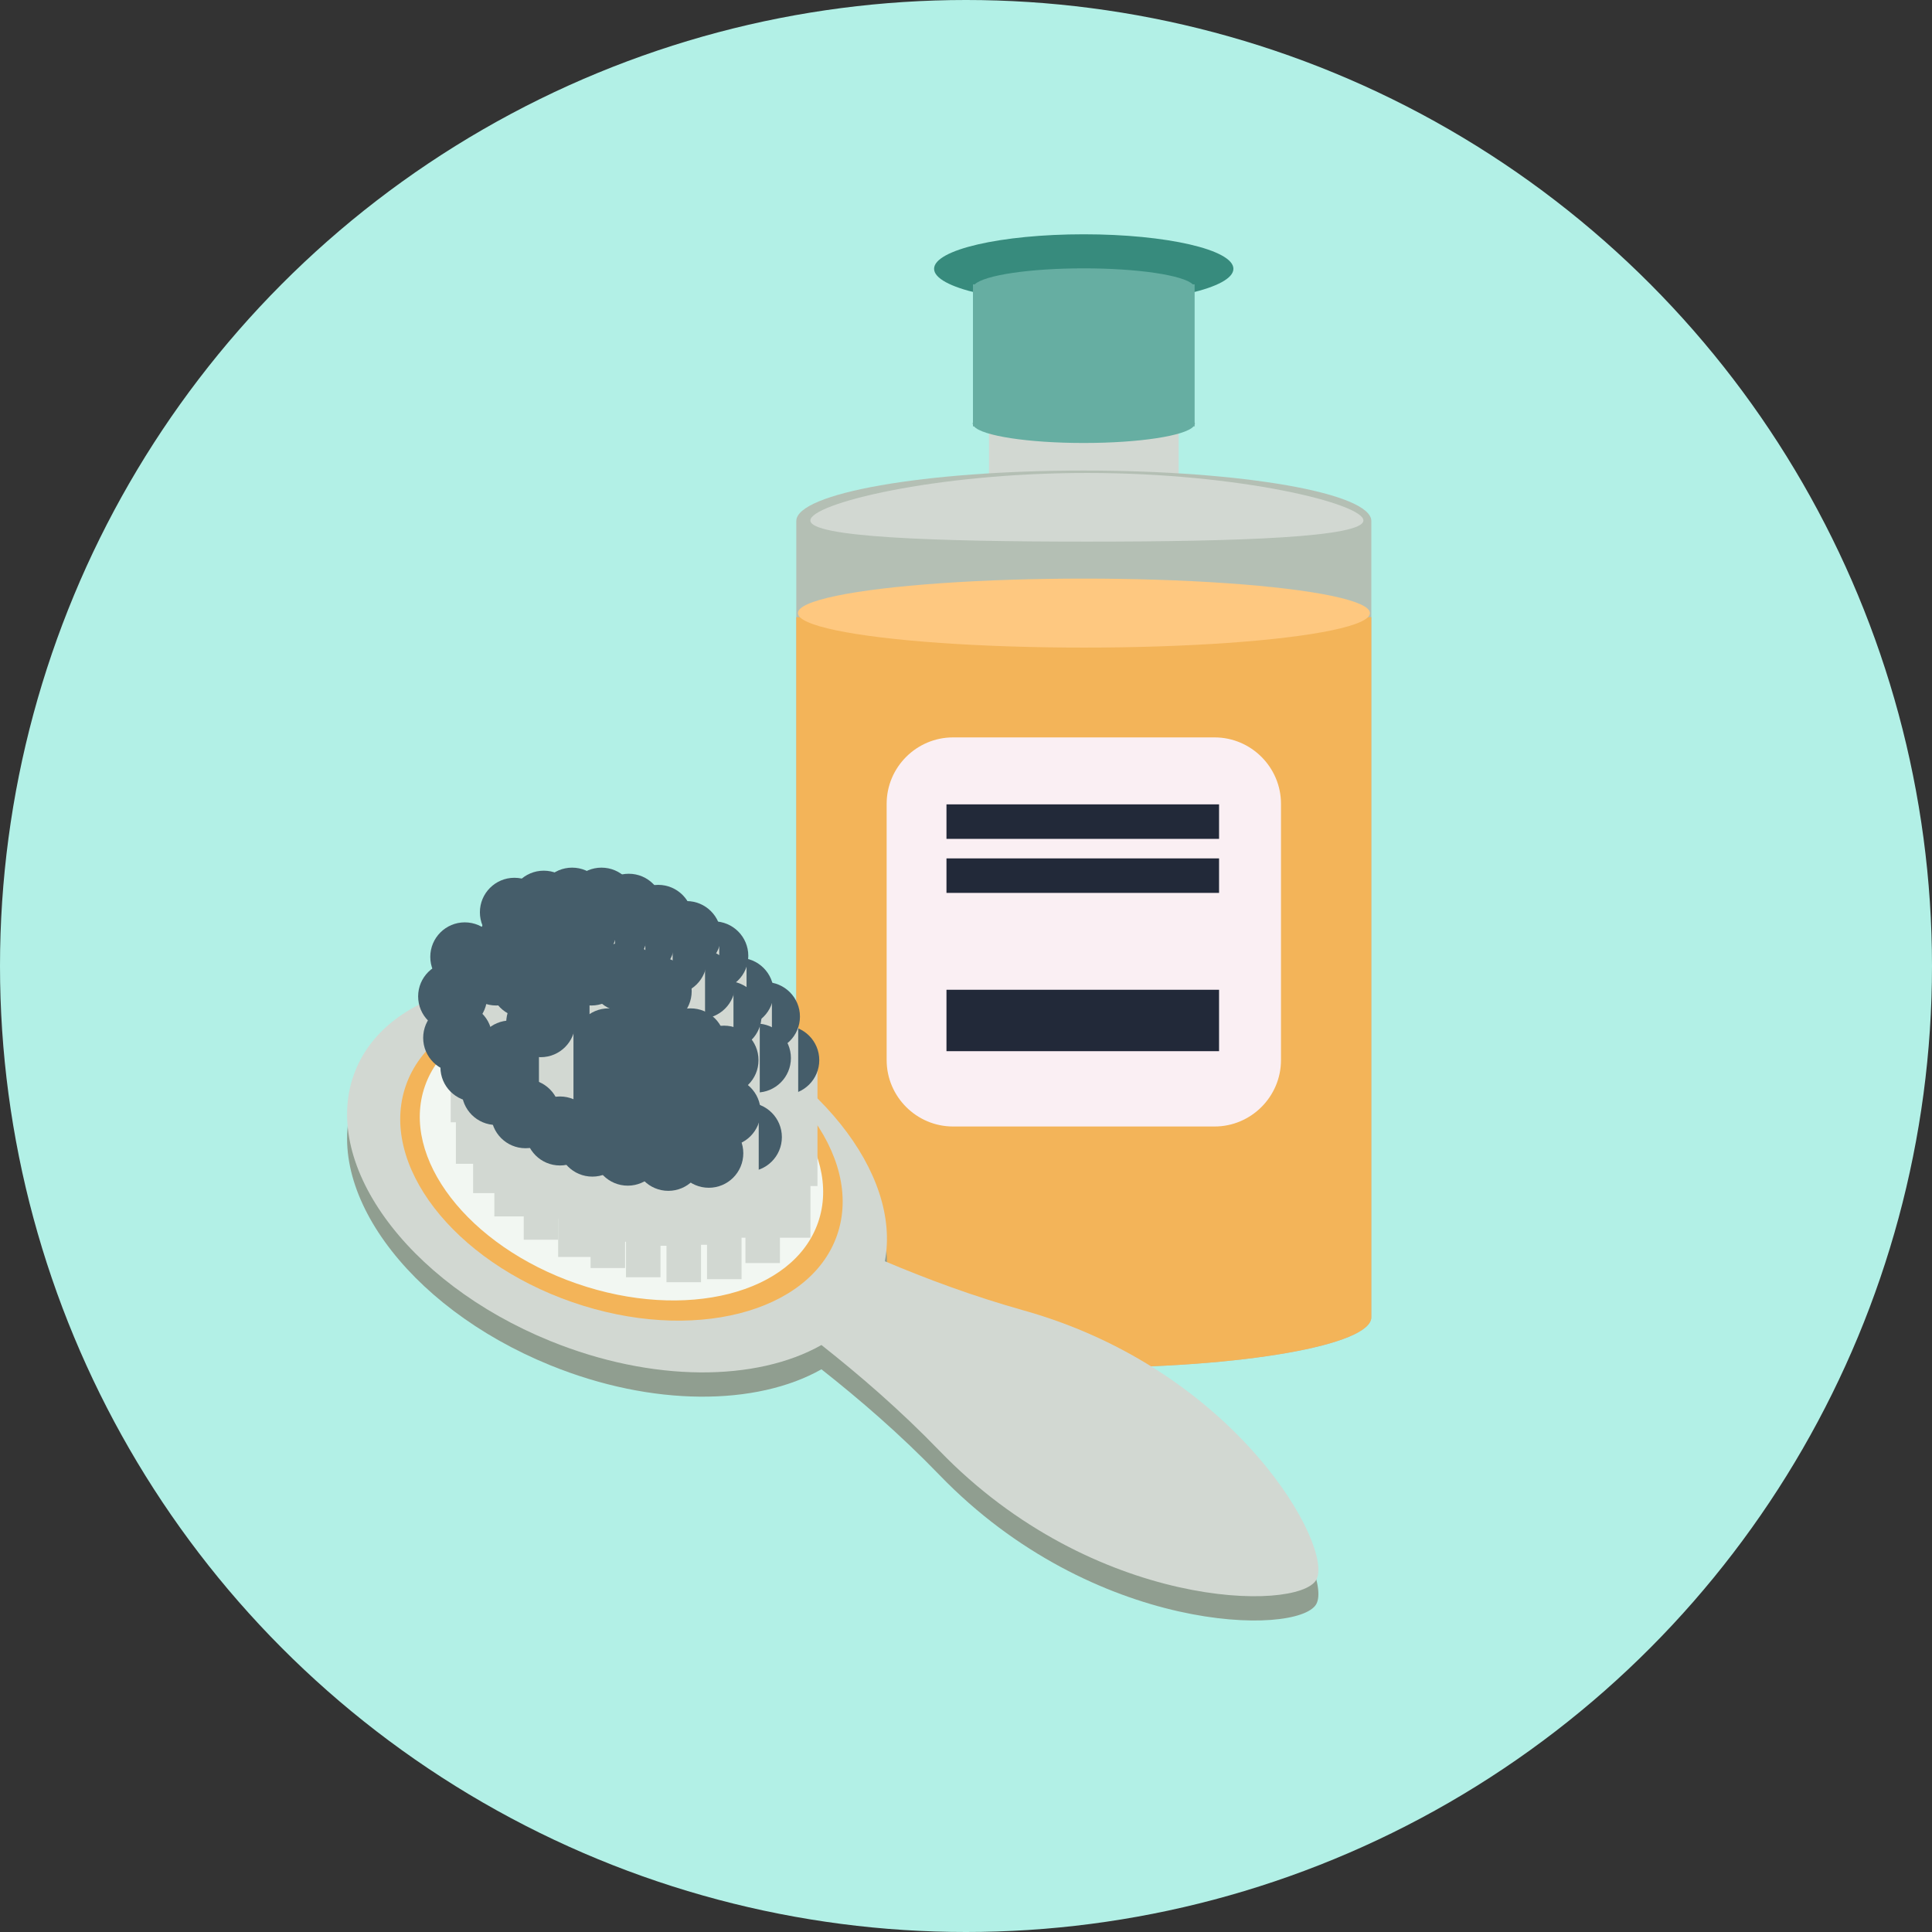 <svg height="56" viewBox="0 0 56 56" width="56" xmlns="http://www.w3.org/2000/svg"><rect x="0" y="0" width="56" height="56" fill="#333333" stroke="none"/><g fill="none" fill-rule="evenodd"><circle cx="28" cy="28" fill="#b2f0e6" r="28"/><g fill-rule="nonzero" transform="translate(10 7)"><path d="m18.667 3.575h5.497v4.997h-5.497z" fill="#d2d8d2"/><path d="m29.749 8.102c-.001-.808-3.732-1.463-8.334-1.463-4.602 0-8.334.655-8.334 1.463v23.079c0 .808 3.732 1.463 8.334 1.463 4.604 0 8.334-.655 8.334-1.463z" fill="#b4bfb4"/><path d="m13.08 10.889v20.292c0 .808 3.732 1.463 8.334 1.463 4.604 0 8.334-.655 8.334-1.463v-20.292z" fill="#f3b459"/><ellipse cx="21.413" cy=".791" fill="#378b7d" rx="4.338" ry="1"/><path d="m19.665 31.685c-1.471-.412-2.813-.914-4.017-1.423.484-2.539-1.961-5.651-5.821-7.222-4.186-1.704-8.448-.952-9.52 1.68-1.072 2.632 1.453 6.148 5.639 7.851 2.973 1.211 5.984 1.181 7.864.119 1.094.863 2.268 1.87 3.419 3.062 4.47 4.628 10.373 4.665 10.919 3.752.547-.913-2.282-6.084-8.484-7.82z" fill="#909e90"/><path d="m19.665 30.981c-1.471-.412-2.813-.914-4.017-1.423.484-2.539-1.961-5.651-5.821-7.222-4.186-1.703-8.448-.951-9.52 1.681-1.072 2.633 1.453 6.148 5.639 7.851 2.973 1.21 5.984 1.181 7.864.118 1.094.864 2.268 1.872 3.419 3.063 4.47 4.628 10.373 4.665 10.919 3.751.547-.913-2.282-6.083-8.484-7.819z" fill="#d2d8d2"/><ellipse cx="8.013" cy="26.634" fill="#f3b459" rx="6.615" ry="4.349" transform="matrix(-.945 -.327 .327 -.945 6.876 54.424)"/><ellipse cx="8.016" cy="26.458" fill="#f2f7f2" rx="6.031" ry="3.964" transform="matrix(-.945 -.327 .327 -.945 6.937 54.084)"/><path d="m4.858 19.49h1v3.603h-1z" fill="#d2d8d2"/><circle cx="4.91" cy="19.443" fill="#455d6a" r="1"/><path d="m4.122 19.991h1v3.603h-1z" fill="#d2d8d2"/><path d="m4.4 19.941c0 .124-.101.224-.224.224-.123 0-.222-.1-.222-.224 0-.123.1-.222.222-.222.124 0 .224.1.224.222z" fill="#455d6a"/><path d="m3.419 20.781h1v3.603h-1z" fill="#d2d8d2"/><circle cx="3.472" cy="20.735" fill="#455d6a" r="1"/><path d="m12.491 25.273h1v3.603h-1z" fill="#d2d8d2"/><circle cx="12.543" cy="25.226" fill="#455d6a" r="1"/><path d="m12.695 23.775h1v3.603h-1z" fill="#d2d8d2"/><circle cx="12.747" cy="23.729" fill="#455d6a" r="1"/><path d="m12.136 22.514h1v3.603h-1z" fill="#d2d8d2"/><circle cx="12.187" cy="22.466" fill="#455d6a" r="1"/><path d="m11.374 21.811h1v3.603h-1z" fill="#d2d8d2"/><circle cx="11.426" cy="21.764" fill="#455d6a" r="1"/><path d="m10.639 20.753h1v3.603h-1z" fill="#d2d8d2"/><circle cx="10.69" cy="20.706" fill="#455d6a" r="1"/><path d="m9.847 20.166h1v3.603h-1z" fill="#d2d8d2"/><circle cx="9.9" cy="20.118" fill="#455d6a" r="1"/><path d="m9.025 19.696h1v3.602h-1z" fill="#d2d8d2"/><circle cx="9.078" cy="19.648" fill="#455d6a" r="1"/><path d="m8.175 19.373h1v3.603h-1z" fill="#d2d8d2"/><circle cx="8.225" cy="19.326" fill="#455d6a" r="1"/><path d="m7.382 19.197h1v3.603h-1z" fill="#d2d8d2"/><circle cx="7.434" cy="19.149" fill="#455d6a" r="1"/><path d="m6.531 19.197h1v3.603h-1z" fill="#d2d8d2"/><circle cx="6.583" cy="19.149" fill="#455d6a" r="1"/><path d="m5.709 19.286h1v3.603h-1z" fill="#d2d8d2"/><circle cx="5.761" cy="19.237" fill="#455d6a" r="1"/><path d="m5.474 19.991h1v3.603h-1z" fill="#d2d8d2"/><circle cx="5.525" cy="19.939" fill="#455d6a" r="1"/><path d="m4.77 20.43h1v3.603h-1z" fill="#d2d8d2"/><circle cx="4.822" cy="20.384" fill="#455d6a" r="1"/><path d="m4.329 21.193h1v3.602h-1z" fill="#d2d8d2"/><circle cx="4.382" cy="21.145" fill="#455d6a" r="1"/><path d="m11.873 23.719h1v3.602h-1z" fill="#d2d8d2"/><circle cx="11.925" cy="23.668" fill="#455d6a" r="1"/><path d="m11.022 22.485h1v3.602h-1z" fill="#d2d8d2"/><circle cx="11.074" cy="22.437" fill="#455d6a" r="1"/><path d="m10.26 21.575h1v3.603h-1z" fill="#d2d8d2"/><circle cx="10.311" cy="21.527" fill="#455d6a" r="1"/><path d="m9.436 20.87h1v3.603h-1z" fill="#d2d8d2"/><circle cx="9.489" cy="20.823" fill="#455d6a" r="1"/><path d="m8.497 20.374h1v3.602h-1z" fill="#d2d8d2"/><circle cx="8.55" cy="20.323" fill="#455d6a" r="1"/><path d="m7.705 20.137h1v3.602h-1z" fill="#d2d8d2"/><circle cx="7.757" cy="20.089" fill="#455d6a" r="1"/><path d="m6.826 19.991h1v3.603h-1z" fill="#d2d8d2"/><circle cx="6.877" cy="19.939" fill="#455d6a" r="1"/><path d="m6.208 19.991h1v3.603h-1z" fill="#d2d8d2"/><circle cx="6.26" cy="19.939" fill="#455d6a" r="1"/><path d="m5.913 20.987h1v3.603h-1z" fill="#d2d8d2"/><circle cx="5.97" cy="20.94" fill="#455d6a" r="1"/><path d="m5.151 21.546h1v3.603h-1z" fill="#d2d8d2"/><circle cx="5.204" cy="21.497" fill="#455d6a" r="1"/><path d="m6.56 22.222h1v3.603h-1z" fill="#d2d8d2"/><circle cx="6.613" cy="22.171" fill="#455d6a" r="1"/><path d="m7.088 21.193h1v3.602h-1z" fill="#d2d8d2"/><circle cx="7.142" cy="21.145" fill="#455d6a" r="1"/><path d="m8.027 21.371h1v3.603h-1z" fill="#d2d8d2"/><circle cx="8.08" cy="21.319" fill="#455d6a" r="1"/><path d="m8.996 21.782h1v3.603h-1z" fill="#d2d8d2"/><circle cx="9.049" cy="21.731" fill="#455d6a" r="1"/><path d="m8.586 22.779h1v3.603h-1z" fill="#d2d8d2"/><circle cx="8.638" cy="22.727" fill="#455d6a" r="1"/><path d="m7.587 23.28h1v3.603h-1z" fill="#d2d8d2"/><circle cx="7.64" cy="23.228" fill="#455d6a" r="1"/><path d="m6.882 24.07h1v3.603h-1z" fill="#d2d8d2"/><circle cx="6.938" cy="24.023" fill="#455d6a" r="1"/><path d="m7.939 24.51h1v3.603h-1z" fill="#d2d8d2"/><circle cx="7.992" cy="24.463" fill="#455d6a" r="1"/><path d="m9.055 23.923h1v3.603h-1z" fill="#d2d8d2"/><circle cx="9.107" cy="23.874" fill="#455d6a" r="1"/><path d="m9.964 23.28h1v3.603h-1z" fill="#d2d8d2"/><circle cx="10.017" cy="23.228" fill="#455d6a" r="1"/><path d="m10.934 23.775h1v3.603h-1z" fill="#d2d8d2"/><circle cx="10.986" cy="23.729" fill="#455d6a" r="1"/><path d="m10.376 24.599h1v3.603h-1z" fill="#d2d8d2"/><circle cx="10.429" cy="24.547" fill="#455d6a" r="1"/><path d="m9.583 24.833h1v3.603h-1z" fill="#d2d8d2"/><circle cx="9.637" cy="24.786" fill="#455d6a" r="1"/><path d="m3.064 21.927h1v3.603h-1z" fill="#d2d8d2"/><circle cx="3.12" cy="21.881" fill="#455d6a" r="1"/><path d="m11.607 26.007h1v3.603h-1z" fill="#d2d8d2"/><circle cx="11.663" cy="25.96" fill="#455d6a" r="1"/><path d="m4.741 23.63h1v3.603h-1z" fill="#d2d8d2"/><circle cx="4.793" cy="23.579" fill="#455d6a" r="1"/><path d="m5.679 24.716h1v3.603h-1z" fill="#d2d8d2"/><circle cx="5.732" cy="24.669" fill="#455d6a" r="1"/><path d="m6.707 25.156h1v3.603h-1z" fill="#d2d8d2"/><circle cx="6.759" cy="25.109" fill="#455d6a" r="1"/><path d="m7.705 25.389h1v3.603h-1z" fill="#d2d8d2"/><circle cx="7.757" cy="25.343" fill="#455d6a" r="1"/><path d="m8.763 25.506h1v3.603h-1z" fill="#d2d8d2"/><circle cx="8.814" cy="25.46" fill="#455d6a" r="1"/><path d="m9.847 25.478h1v3.603h-1z" fill="#d2d8d2"/><circle cx="9.9" cy="25.432" fill="#455d6a" r="1"/><path d="m10.992 25.273h1v3.603h-1z" fill="#d2d8d2"/><circle cx="11.046" cy="25.226" fill="#455d6a" r="1"/><path d="m5.622 22.69h1v3.603h-1z" fill="#d2d8d2"/><circle cx="5.673" cy="22.643" fill="#455d6a" r="1"/><path d="m3.214 23.13h1v3.603h-1z" fill="#d2d8d2"/><circle cx="3.266" cy="23.083" fill="#455d6a" r="1"/><path d="m3.713 23.981h1v3.602h-1z" fill="#d2d8d2"/><circle cx="3.766" cy="23.934" fill="#455d6a" r="1"/><path d="m4.329 24.655h1v3.603h-1z" fill="#d2d8d2"/><circle cx="4.382" cy="24.608" fill="#455d6a" r="1"/><path d="m5.181 25.332h1v3.602h-1z" fill="#d2d8d2"/><circle cx="5.233" cy="25.282" fill="#455d6a" r="1"/><path d="m6.179 25.831h1v3.603h-1z" fill="#d2d8d2"/><circle cx="6.231" cy="25.782" fill="#455d6a" r="1"/><path d="m7.118 26.152h1v3.602h-1z" fill="#d2d8d2"/><circle cx="7.17" cy="26.105" fill="#455d6a" r="1"/><path d="m8.145 26.419h1v3.603h-1z" fill="#d2d8d2"/><circle cx="8.196" cy="26.367" fill="#455d6a" r="1"/><path d="m9.319 26.564h1v3.602h-1z" fill="#d2d8d2"/><circle cx="9.372" cy="26.517" fill="#455d6a" r="1"/><path d="m10.494 26.475h1v3.603h-1z" fill="#d2d8d2"/><circle cx="10.545" cy="26.428" fill="#455d6a" r="1"/><ellipse cx="21.418" cy="10.771" fill="#fec880" rx="8.291" ry="1"/><path d="m29.519 8.086c0 .486-3.588.613-8.015.613s-8.015-.127-8.015-.613c0-.485 3.588-1.377 8.015-1.377s8.015.892 8.015 1.377z" fill="#d2d8d2"/><path d="m27.13 23.727c0 1.059-.866 1.925-1.924 1.925h-7.582c-1.058 0-1.924-.866-1.924-1.925v-7.429c0-1.059.866-1.924 1.924-1.924h7.582c1.058 0 1.924.866 1.924 1.924z" fill="#faeff3"/><g fill="#222939"><path d="m17.434 16.315h7.901v1h-7.901z"/><path d="m17.434 17.881h7.901v1h-7.901z"/><path d="m17.434 21.689h7.901v1.78h-7.901z"/></g><path d="m24.627 5.304c.003-.01.008-.019.008-.029 0-.01-.006-.02-.008-.029v-4.004h-.054c-.269-.263-1.58-.464-3.159-.464-1.579 0-2.889.201-3.159.464h-.053v4.003c-.004.01-.009.02-.009.03s.006.021.009.03v.054h.031c.232.273 1.566.481 3.181.481 1.615 0 2.949-.209 3.181-.481h.032z" fill="#66aea2"/></g></g></svg>